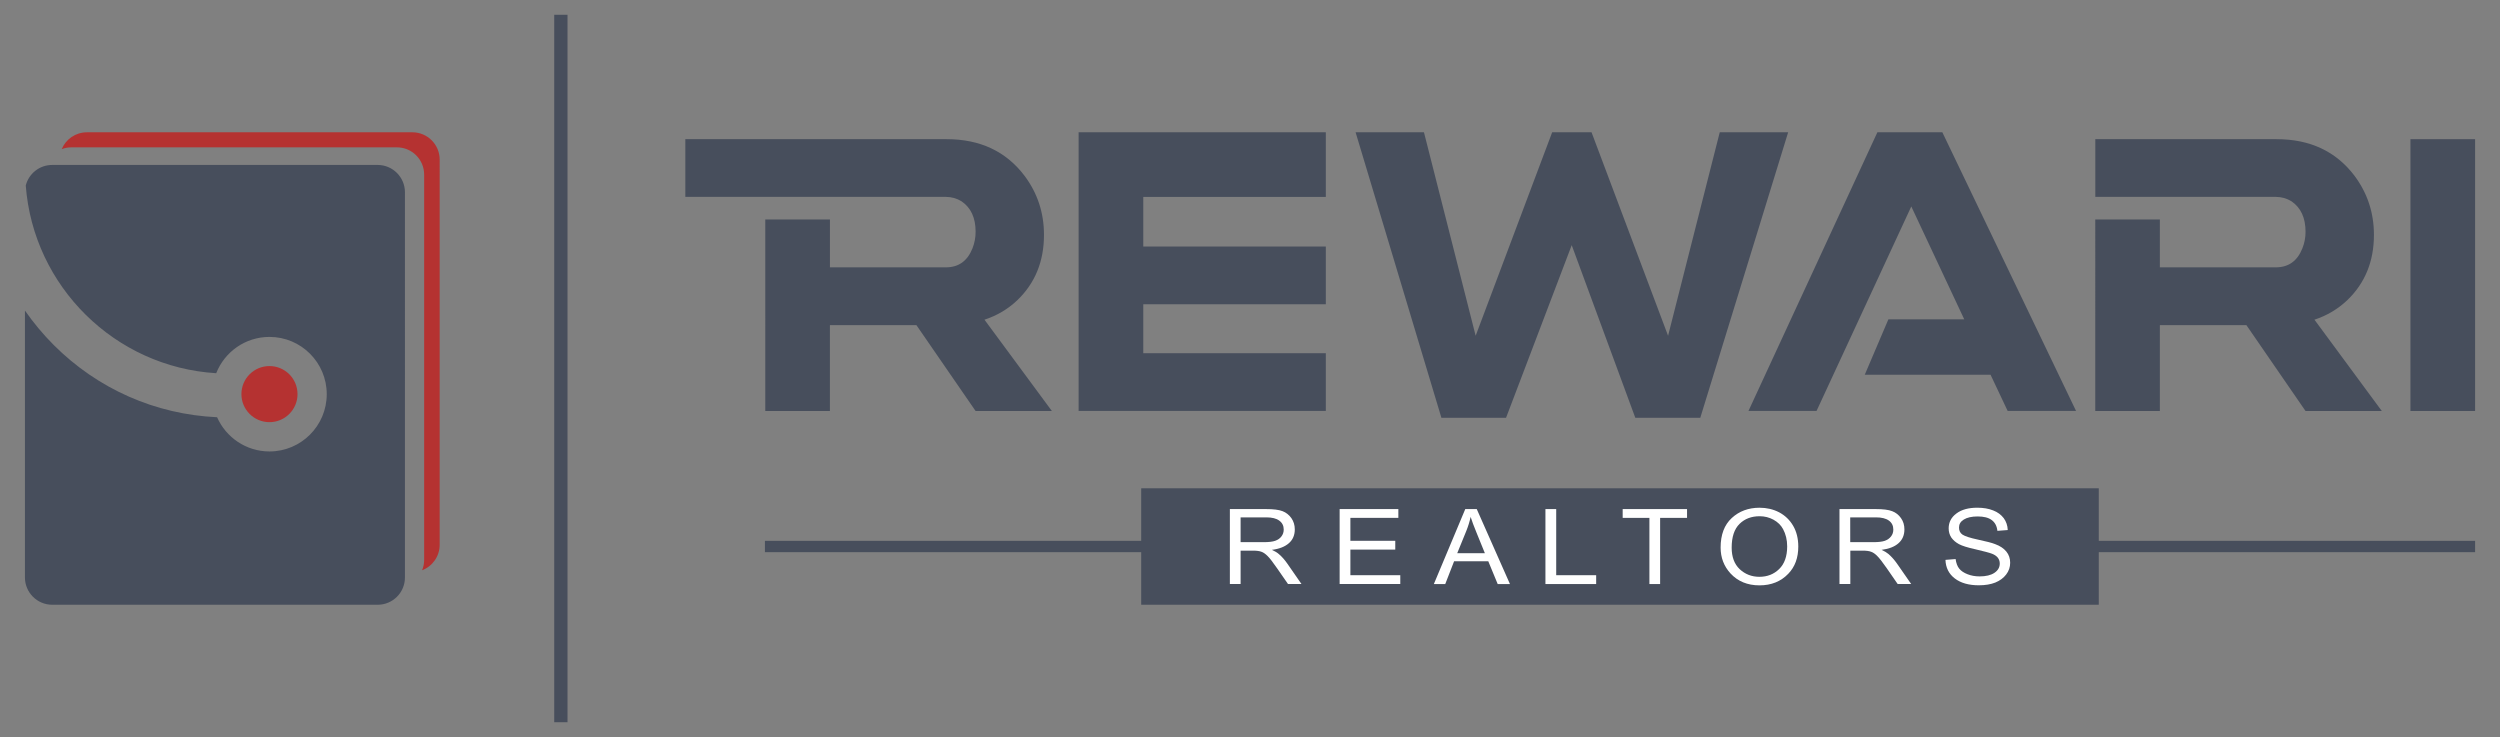 <?xml version="1.0" encoding="utf-8"?>
<!-- Generator: Adobe Illustrator 16.0.0, SVG Export Plug-In . SVG Version: 6.00 Build 0)  -->
<!DOCTYPE svg PUBLIC "-//W3C//DTD SVG 1.1//EN" "http://www.w3.org/Graphics/SVG/1.1/DTD/svg11.dtd">
<svg version="1.1" id="Layer_1" xmlns="http://www.w3.org/2000/svg" xmlns:xlink="http://www.w3.org/1999/xlink" x="0px" y="0px"
	 width="116.75px" height="34.417px" viewBox="0 0 116.75 34.417" enable-background="new 0 0 116.75 34.417" xml:space="preserve">
<rect x="0" y="0" width="116.75" height="34.417" fill="#808080" stroke="none"/>
<path display="none" fill="#454D5C" d="M16.995,35.412c-0.63-0.361-1.267-0.73-1.897-1.103c-0.261-0.147-0.492-0.293-0.694-0.437
	L9.689,31.1c-0.022,3.188,0.289,3.896,2.822,5.375c3.079,1.803,6.184,3.53,9.268,5.353c0.209,0.123,0.407,0.235,0.593,0.342
	c2.592,1.459,3.324,1.264,6.43-0.603c1.775-1.063,3.619-2.082,5.431-3.104c1.314-0.738,2.617-1.486,3.875-2.269
	c2.084-1.286,2.368-2.104,2.346-5.024c0-0.015,0-0.023,0-0.041l-5.403,3.188c-0.073,0.05-0.155,0.093-0.23,0.136
	c-0.464,0.282-0.94,0.563-1.421,0.84l-2.138,1.262c0.011-0.021,0.027-0.049,0.037-0.076c-1.095,0.621-2.195,1.234-3.265,1.877
	c-2.64,1.588-3.115,1.658-5.573,0.209C20.64,37.492,18.818,36.455,16.995,35.412L16.995,35.412z M38.106,29.871
	c1.983-1.232,2.335-2.027,2.346-4.629c0-0.134,0-0.267,0-0.4c0-0.016,0-0.031,0.006-0.049l-3.175,1.871l-1.86,1.104
	c-0.198,0.121-0.401,0.238-0.598,0.361c-0.631,0.379-1.278,0.754-1.925,1.123l-1.25,0.733c0-0.01,0-0.021,0-0.03
	c-1.213,0.68-2.431,1.364-3.619,2.076c-2.64,1.579-3.115,1.649-5.573,0.2c-4.245-2.502-8.482-5.004-12.727-7.504
	c0.006,0.588,0.006,1.176,0.006,1.767c0.16,1.799,0.773,2.489,2.773,3.657c0.117,0.063,0.229,0.136,0.347,0.207
	c2.965,1.724,5.953,3.394,8.92,5.146c3.095,1.815,3.692,1.729,7.022-0.262c0.935-0.563,1.892-1.109,2.849-1.652
	c1.059-0.6,2.117-1.188,3.165-1.781c0.834-0.473,1.662-0.951,2.475-1.438C37.561,30.201,37.833,30.037,38.106,29.871L38.106,29.871z
	 M37.283,15.253c-3.132-1.801-6.264-3.635-9.39-5.42c-2.748-1.564-3.426-1.346-6.751,0.659c-2.569,1.544-5.108,2.992-7.722,4.451
	l-0.033,0.016l-0.123,0.069c-0.128,0.074-0.257,0.145-0.38,0.215v0.005l-0.026,0.015v-0.005c-0.149,0.084-0.292,0.17-0.433,0.251
	H12.42l-0.005,0.005l0,0c-1.133,0.667-1.807,1.182-2.202,1.859c-0.567,0.968-0.609,2.688-0.257,3.765
	c0.262,0.801,0.764,1.346,1.705,1.971c0.251,0.164,0.535,0.348,0.85,0.523c0.117,0.068,0.229,0.139,0.347,0.201l0,0l0.026,0.02
	c2.957,1.729,5.938,3.391,8.895,5.133c3.095,1.816,3.692,1.732,7.022-0.262c0.935-0.561,1.897-1.111,2.859-1.658
	c1.053-0.596,2.116-1.184,3.165-1.777c0-0.389,0-0.771-0.006-1.147c-0.004-1.022-0.064-1.771-0.255-2.367
	c-0.342-1.063-1.118-1.673-2.753-2.625L25.899,15.7c-0.47-0.273-0.443-0.257-1.176,0.203l-0.667,0.422
	c-0.744,0.471-0.669,1.588,0.01,1.993c1.732,1.006,3.463,2.016,5.195,3.01c1.363,0.787,1.966,1.282,2.223,2.202
	c-1.16,0.652-2.324,1.304-3.453,1.984c-2.64,1.582-3.115,1.646-5.573,0.196c-2.448-1.438-4.918-2.813-7.361-4.248
	c-0.561-0.323-0.989-0.606-1.309-0.898c-0.68-0.621-0.893-1.025-0.284-1.754c0.418-0.501,1.1-0.923,2.191-1.538
	c2.117-1.181,4.173-2.352,6.254-3.603c0.063-0.037,0.127-0.075,0.192-0.112c2.475-1.486,3.041-1.619,5.173-0.406
	c2.523,1.438,5.057,2.924,7.579,4.377c2.993,1.722,2.454,3.201,2.603,6.193c0.277-0.166,0.336-0.209,0.609-0.375
	c1.758-1.091,2.234-1.839,2.33-3.812c-0.106-2.192-0.684-2.871-2.993-4.197c-0.053-0.032-0.106-0.063-0.154-0.09L37.283,15.253z"/>
<g>
	<g>
		<g>
			<rect x="35.722" y="25.258" fill="#474E5C" width="79.865" height="0.528"/>
			<rect x="53.294" y="22.803" fill="#474E5C" width="44.719" height="5.438"/>
			<g>
				<path fill="#FFFFFF" d="M57.435,27.275v-3.501h1.682c0.351,0,0.609,0.031,0.779,0.098c0.163,0.062,0.303,0.173,0.411,0.323
					c0.105,0.152,0.16,0.327,0.16,0.527c0,0.266-0.09,0.481-0.273,0.643c-0.185,0.164-0.445,0.268-0.795,0.313
					c0.142,0.064,0.249,0.131,0.321,0.195c0.153,0.129,0.283,0.282,0.395,0.443l0.663,0.956h-0.629l-0.507-0.731
					c-0.196-0.282-0.343-0.475-0.443-0.572c-0.1-0.1-0.196-0.169-0.288-0.201c-0.095-0.036-0.227-0.053-0.393-0.053h-0.582v1.558
					h-0.5V27.275z M57.938,25.319h1.078c0.236,0,0.415-0.021,0.536-0.064c0.122-0.044,0.221-0.109,0.291-0.204
					c0.07-0.091,0.107-0.198,0.107-0.32c0-0.178-0.068-0.316-0.207-0.417c-0.136-0.103-0.339-0.153-0.607-0.153h-1.2v1.159H57.938z"
					/>
				<path fill="#FFFFFF" d="M62.561,27.275v-3.501h2.742v0.41h-2.24v1.07h2.096v0.413h-2.096v1.194h2.33v0.411h-2.833V27.275z"/>
				<path fill="#FFFFFF" d="M66.961,27.275l1.467-3.501h0.536l1.551,3.501h-0.573l-0.439-1.063h-1.597l-0.413,1.063H66.961z
					 M68.053,25.833h1.29l-0.393-0.966c-0.123-0.301-0.213-0.539-0.271-0.728c-0.049,0.226-0.118,0.446-0.207,0.667L68.053,25.833z"
					/>
				<path fill="#FFFFFF" d="M72.172,27.275v-3.501h0.503v3.088h1.866v0.413H72.172z"/>
				<path fill="#FFFFFF" d="M77.028,27.275v-3.09h-1.249v-0.411h3.006v0.411h-1.257v3.09H77.028L77.028,27.275z"/>
				<path fill="#FFFFFF" d="M80.353,25.57c0-0.597,0.173-1.058,0.52-1.378c0.346-0.32,0.781-0.481,1.297-0.481
					c0.335,0,0.639,0.071,0.914,0.213c0.275,0.146,0.495,0.355,0.654,0.627c0.16,0.271,0.242,0.599,0.242,0.973
					c0,0.523-0.153,0.944-0.466,1.269c-0.343,0.36-0.792,0.543-1.346,0.543c-0.562,0-1.011-0.187-1.353-0.556
					C80.507,26.444,80.353,26.042,80.353,25.57z M80.869,25.576c0,0.428,0.122,0.765,0.374,1.004
					c0.255,0.236,0.56,0.357,0.919,0.357c0.367,0,0.676-0.119,0.924-0.362c0.248-0.24,0.375-0.592,0.375-1.06
					c0-0.302-0.066-0.57-0.192-0.806c-0.098-0.183-0.246-0.326-0.446-0.438c-0.195-0.108-0.417-0.163-0.648-0.163
					c-0.38,0-0.695,0.118-0.937,0.356C80.991,24.706,80.869,25.076,80.869,25.576z"/>
				<path fill="#FFFFFF" d="M85.904,27.275v-3.501h1.686c0.35,0,0.607,0.031,0.774,0.098c0.167,0.062,0.307,0.173,0.412,0.323
					c0.108,0.152,0.16,0.327,0.16,0.527c0,0.266-0.09,0.481-0.272,0.643c-0.181,0.164-0.446,0.268-0.792,0.313
					c0.139,0.064,0.244,0.131,0.321,0.195c0.147,0.129,0.282,0.282,0.394,0.443l0.664,0.956H88.62l-0.505-0.731
					c-0.195-0.282-0.347-0.475-0.445-0.572c-0.096-0.1-0.194-0.169-0.288-0.201c-0.093-0.036-0.223-0.053-0.392-0.053h-0.58v1.558
					h-0.506V27.275z M86.406,25.319h1.081c0.235,0,0.413-0.021,0.536-0.064c0.119-0.044,0.215-0.109,0.289-0.204
					c0.071-0.091,0.106-0.198,0.106-0.32c0-0.178-0.066-0.316-0.203-0.417c-0.141-0.103-0.34-0.153-0.608-0.153h-1.202
					L86.406,25.319L86.406,25.319L86.406,25.319z"/>
				<path fill="#FFFFFF" d="M90.853,26.146l0.474-0.038c0.027,0.19,0.082,0.343,0.172,0.451c0.09,0.11,0.218,0.192,0.384,0.257
					c0.165,0.066,0.353,0.102,0.563,0.102c0.297,0,0.53-0.056,0.694-0.167c0.165-0.112,0.249-0.254,0.249-0.433
					c0-0.103-0.029-0.189-0.087-0.269c-0.061-0.078-0.153-0.142-0.273-0.189s-0.383-0.115-0.784-0.21
					c-0.355-0.078-0.61-0.158-0.762-0.239c-0.155-0.085-0.272-0.188-0.358-0.31c-0.082-0.127-0.122-0.267-0.122-0.427
					c0-0.281,0.119-0.515,0.361-0.694c0.241-0.183,0.569-0.27,0.977-0.27c0.282,0,0.527,0.041,0.741,0.127
					c0.21,0.08,0.373,0.205,0.492,0.36c0.114,0.155,0.18,0.343,0.188,0.556l-0.484,0.037c-0.023-0.229-0.117-0.397-0.271-0.508
					c-0.152-0.111-0.37-0.164-0.652-0.164s-0.496,0.051-0.647,0.146c-0.153,0.096-0.222,0.218-0.222,0.373
					c0,0.141,0.049,0.252,0.16,0.328c0.112,0.076,0.356,0.157,0.738,0.238c0.373,0.08,0.637,0.146,0.788,0.207
					c0.232,0.083,0.408,0.205,0.525,0.349c0.119,0.146,0.178,0.322,0.178,0.521c0,0.2-0.06,0.386-0.188,0.551
					c-0.122,0.16-0.291,0.286-0.505,0.374c-0.214,0.085-0.47,0.128-0.77,0.128c-0.47,0-0.843-0.105-1.124-0.32
					C91.012,26.801,90.865,26.51,90.853,26.146z"/>
			</g>
		</g>
		<g>
			<path fill="#474E5C" d="M35.739,10.25h3.019v2.235h5.414c0.595,0,1.01-0.297,1.246-0.894c0.094-0.244,0.143-0.5,0.143-0.767
				c0-0.65-0.218-1.124-0.655-1.421c-0.224-0.139-0.468-0.208-0.734-0.208H32.005V6.499h12.198c1.564,0,2.778,0.568,3.641,1.708
				c0.607,0.809,0.91,1.729,0.91,2.763c0,1.234-0.414,2.252-1.245,3.05c-0.437,0.415-0.948,0.719-1.534,0.91l3.147,4.264H45.56
				l-2.763-4.009h-4.04v4.009h-3.018V10.25L35.739,10.25z"/>
			<path fill="#474E5C" d="M53.391,14.21v2.283h8.525v2.699H50.371V6.178h11.545v3.019h-8.525v2.315h8.525v2.698H53.391z"/>
			<path fill="#474E5C" d="M67.314,19.512L63.306,6.178h3.193l2.414,9.502l3.573-9.502h1.839l3.574,9.502l2.413-9.502h3.195
				l-4.104,13.334h-3.034l-2.97-8.063l-3.067,8.063H67.314z"/>
			<path fill="#474E5C" d="M87.084,17.501l1.104-2.589h3.542l-2.473-5.27l-4.425,9.55h-3.179l6.021-13.015h3.033l6.245,13.015
				h-3.194l-0.799-1.691H87.084L87.084,17.501z"/>
			<path fill="#474E5C" d="M97.848,10.25h3.017v2.235h5.413c0.596,0,1.012-0.297,1.246-0.894c0.097-0.244,0.145-0.5,0.145-0.767
				c0-0.65-0.22-1.124-0.653-1.421c-0.224-0.139-0.471-0.208-0.735-0.208h-8.43V6.499h8.461c1.565,0,2.779,0.568,3.642,1.708
				c0.605,0.809,0.909,1.729,0.909,2.763c0,1.234-0.415,2.252-1.246,3.05c-0.438,0.415-0.95,0.719-1.532,0.91l3.145,4.264h-3.562
				l-2.761-4.009h-4.041v4.009h-3.017V10.25z"/>
			<path fill="#474E5C" d="M112.567,6.499h3.02v12.694h-3.02V6.499z"/>
		</g>
	</g>
	<g id="XMLID_438_">
		<path id="XMLID_923_" fill="#B53231" d="M19.258,6.178H4.06c-0.532,0-0.987,0.324-1.177,0.786c0.14-0.054,0.292-0.083,0.452-0.083
			h15.2c0.703,0,1.273,0.569,1.273,1.273v17.989c0,0.174-0.034,0.339-0.097,0.489c0.48-0.183,0.822-0.647,0.822-1.19V7.452
			C20.532,6.749,19.961,6.178,19.258,6.178z"/>
		<g id="XMLID_461_">
			<path id="XMLID_465_" fill="#474E5C" d="M17.636,7.703H2.437c-0.595,0-1.095,0.409-1.234,0.96
				c0.355,4.713,4.162,8.478,8.894,8.766c0.392-0.993,1.356-1.695,2.488-1.695c1.477,0,2.674,1.197,2.674,2.673
				c0,1.478-1.198,2.676-2.674,2.676c-1.093,0-2.033-0.659-2.447-1.598c-2.882-0.133-5.573-1.317-7.627-3.371
				c-0.5-0.5-0.95-1.042-1.346-1.611v10.532v1.6v0.334c0,0.701,0.57,1.273,1.274,1.273h15.199c0.703,0,1.273-0.569,1.273-1.273
				V8.976C18.909,8.273,18.339,7.703,17.636,7.703z"/>
			<circle id="XMLID_490_" fill="#B53231" cx="12.584" cy="18.405" r="1.31"/>
		</g>
	</g>
	<rect x="25.882" y="0.69" fill="#474E5C" width="0.621" height="33.038"/>
</g>
</svg>
